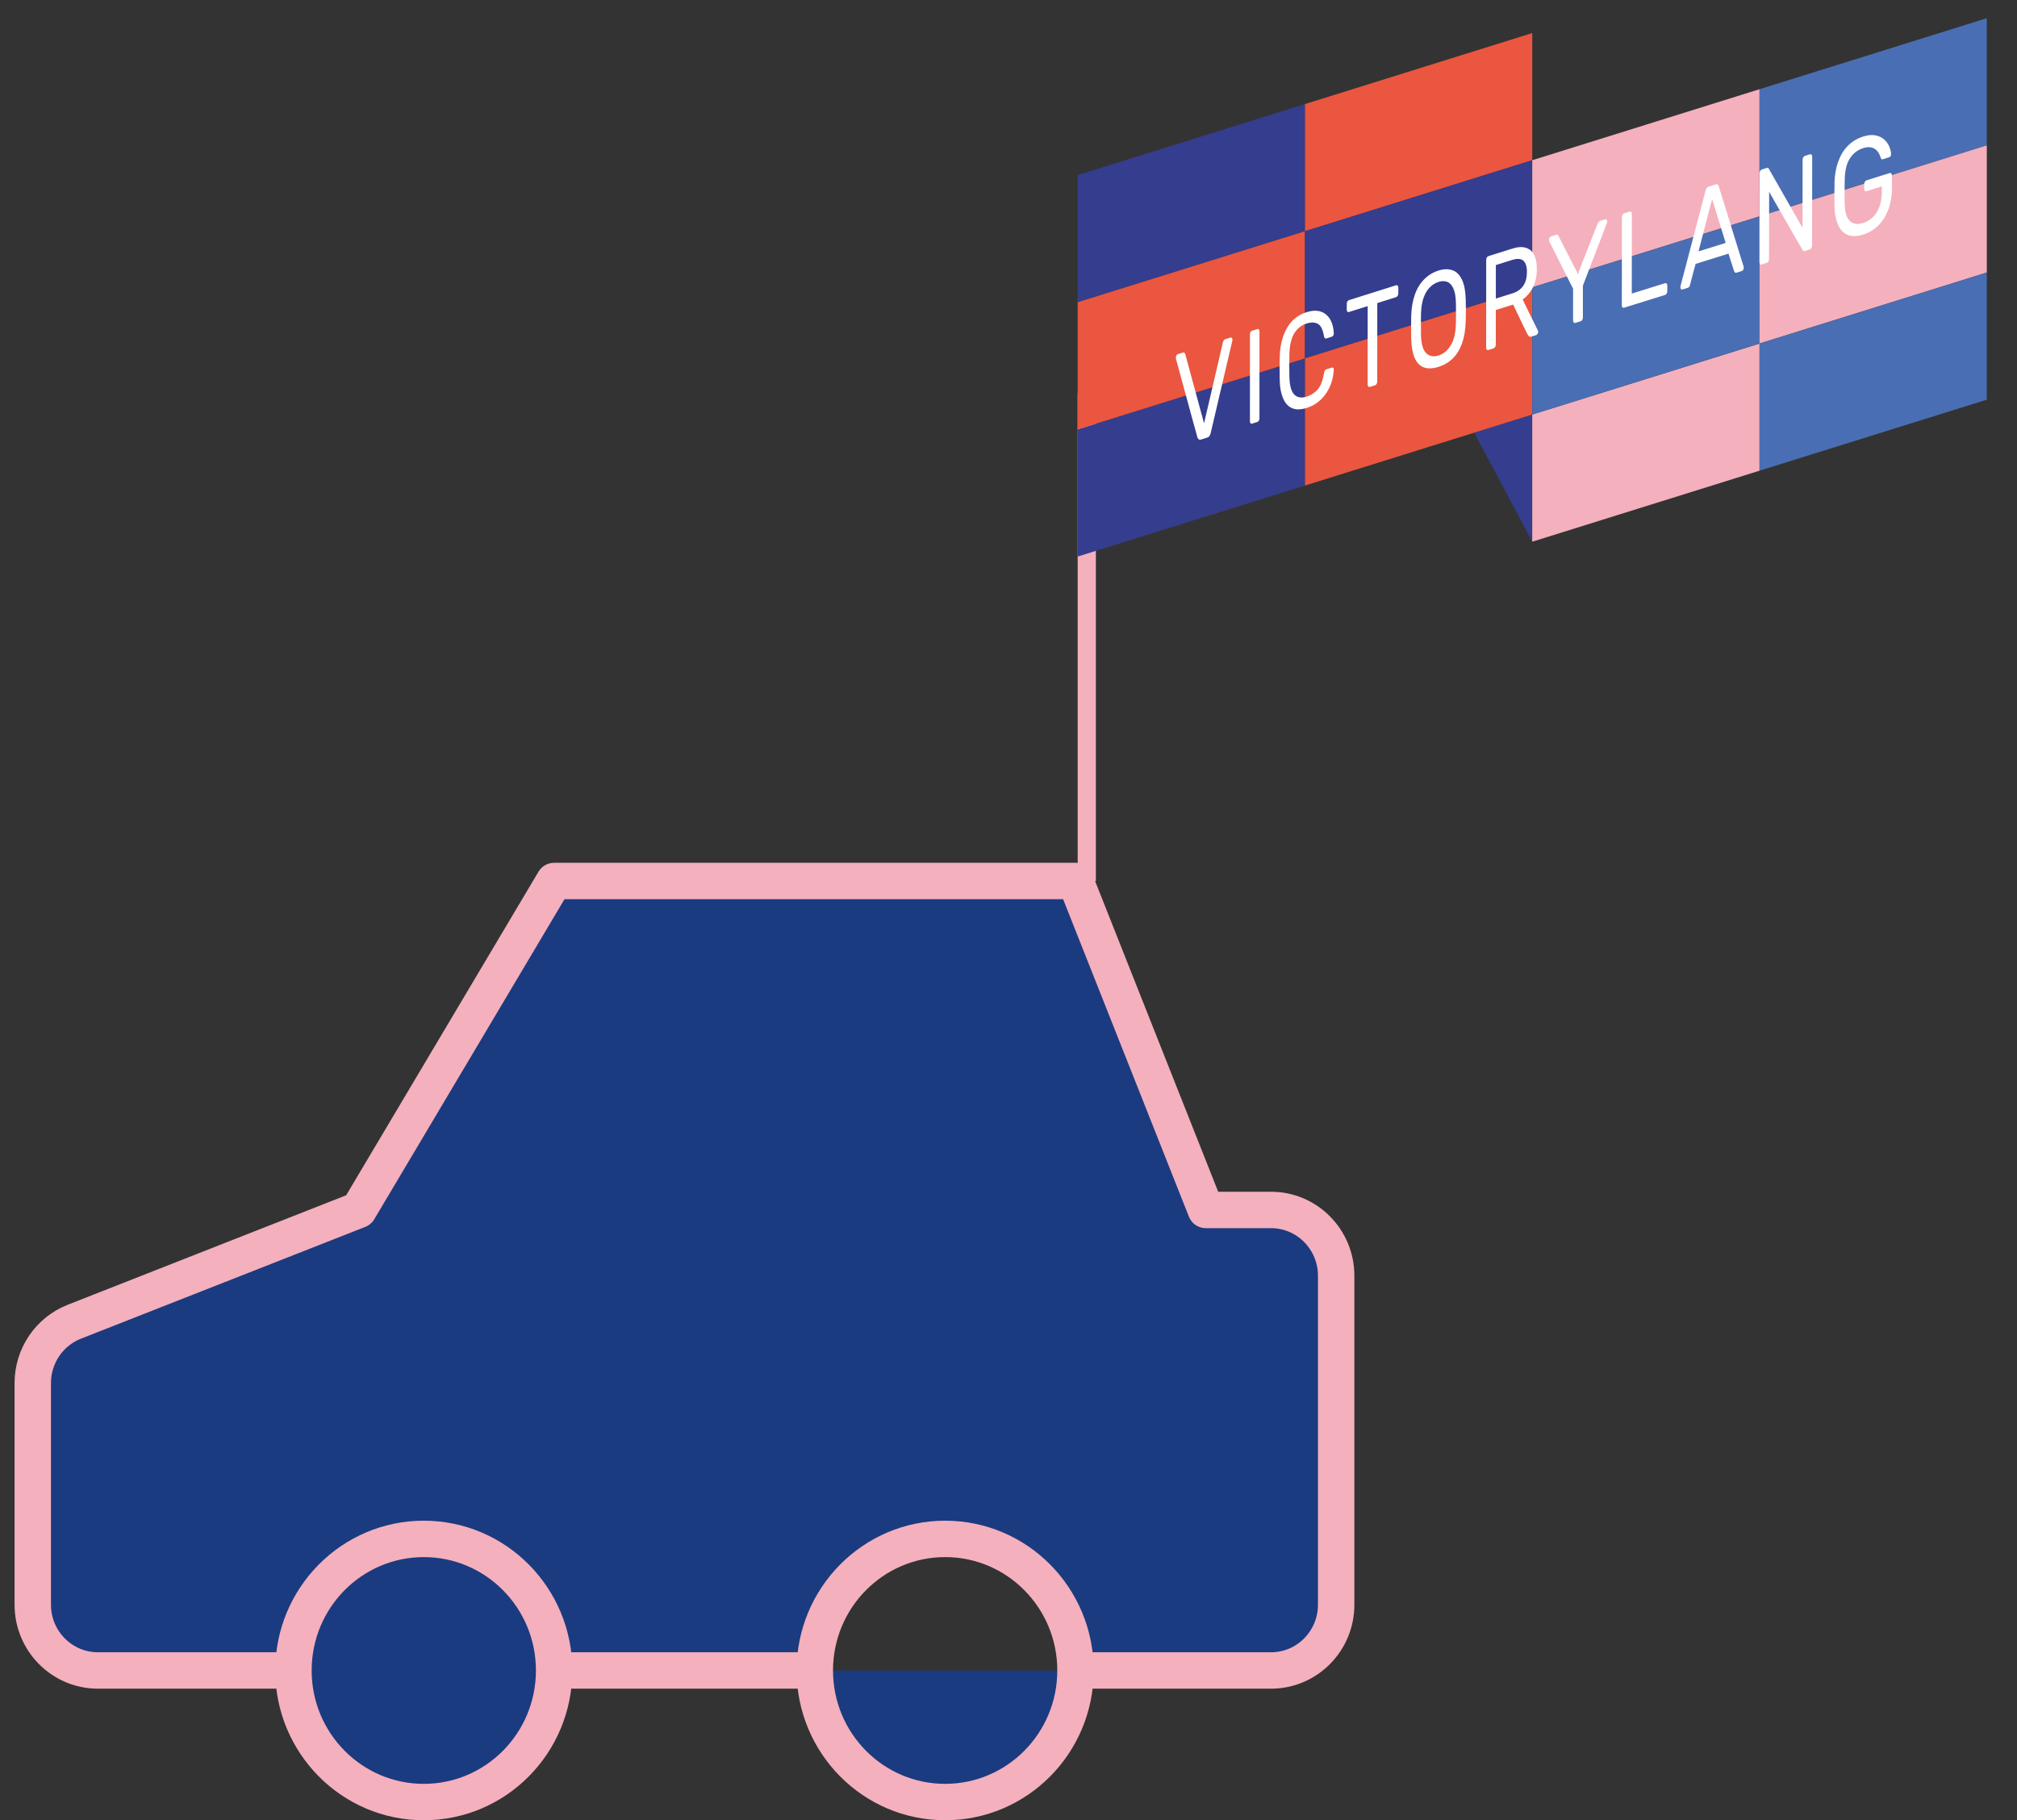 <?xml version="1.0" encoding="UTF-8"?> <svg xmlns="http://www.w3.org/2000/svg" width="554" height="500" viewBox="0 0 554 500" fill="none"><rect x="0" y="0" width="554" height="500" fill="#333333" stroke="none"/> <rect x="296" y="108" width="5" height="134" fill="#F4B0BD"></rect> <path d="M80.6 458.857H26.9C17.014 458.857 9 450.767 9 440.786V379.905C9 372.454 13.529 365.768 20.404 363.064L98.5 332.357L152.2 242H295.4L331.2 332.357H349.1C358.986 332.357 367 340.448 367 350.429V440.786C367 450.767 358.986 458.857 349.1 458.857H295.4M80.6 458.857C80.6 478.819 96.628 495 116.4 495C136.172 495 152.2 478.819 152.2 458.857M80.6 458.857C80.6 438.895 96.628 422.714 116.4 422.714C136.172 422.714 152.2 438.895 152.2 458.857M295.4 458.857C295.4 478.819 279.372 495 259.6 495C239.828 495 223.8 478.819 223.8 458.857M295.4 458.857C295.4 438.895 279.372 422.714 259.6 422.714C239.828 422.714 223.8 438.895 223.8 458.857M223.8 458.857H152.2Z" fill="#1B3B80"></path> <path d="M80.6 458.857H26.9C17.014 458.857 9 450.767 9 440.786V379.905C9 372.454 13.529 365.768 20.404 363.064L98.5 332.357L152.2 242H295.4L331.2 332.357H349.1C358.986 332.357 367 340.448 367 350.429V440.786C367 450.767 358.986 458.857 349.1 458.857H295.4M80.6 458.857C80.6 478.819 96.628 495 116.4 495C136.172 495 152.2 478.819 152.2 458.857M80.6 458.857C80.6 438.895 96.628 422.714 116.4 422.714C136.172 422.714 152.2 438.895 152.2 458.857M295.4 458.857C295.4 478.819 279.372 495 259.6 495C239.828 495 223.8 478.819 223.8 458.857M295.4 458.857C295.4 438.895 279.372 422.714 259.6 422.714C239.828 422.714 223.8 438.895 223.8 458.857M223.8 458.857H152.2" stroke="#F4B0BD" stroke-width="10" stroke-linecap="round" stroke-linejoin="round"></path> <path fill-rule="evenodd" clip-rule="evenodd" d="M404.906 118.849L420.854 148.796V113.867L404.906 118.849Z" fill="#353D8E"></path> <path fill-rule="evenodd" clip-rule="evenodd" d="M358.427 63.512V28.583L296 48.087V83.016L358.427 63.512Z" fill="#353D8E"></path> <path fill-rule="evenodd" clip-rule="evenodd" d="M358.427 133.371V98.442L296 117.946V152.875L358.427 133.371Z" fill="#353D8E"></path> <path fill-rule="evenodd" clip-rule="evenodd" d="M420.855 44.008V9.079L358.429 28.583V63.512L420.855 44.008Z" fill="#EA563F"></path> <path fill-rule="evenodd" clip-rule="evenodd" d="M358.427 98.442V63.513L296 83.017V117.946L358.427 98.442Z" fill="#EA563F"></path> <path fill-rule="evenodd" clip-rule="evenodd" d="M420.855 78.937V44.008L358.429 63.512V98.441L420.855 78.937Z" fill="#353D8E"></path> <path fill-rule="evenodd" clip-rule="evenodd" d="M420.855 113.867V78.938L358.429 98.442V133.371L420.855 113.867Z" fill="#EA563F"></path> <path fill-rule="evenodd" clip-rule="evenodd" d="M483.279 59.433V24.504L420.854 44.008V78.938L483.279 59.433Z" fill="#F4B0BD"></path> <path fill-rule="evenodd" clip-rule="evenodd" d="M483.279 129.292V94.362L420.854 113.867V148.796L483.279 129.292Z" fill="#F4B0BD"></path> <path fill-rule="evenodd" clip-rule="evenodd" d="M545.706 39.929V5L483.279 24.504V59.433L545.706 39.929Z" fill="#496EB3"></path> <path fill-rule="evenodd" clip-rule="evenodd" d="M483.279 94.362V59.433L420.854 78.938V113.867L483.279 94.362Z" fill="#496EB3"></path> <path fill-rule="evenodd" clip-rule="evenodd" d="M545.706 74.858V39.929L483.279 59.433V94.362L545.706 74.858Z" fill="#F4B0BD"></path> <path fill-rule="evenodd" clip-rule="evenodd" d="M545.706 109.787V74.858L483.279 94.362V129.291L545.706 109.787Z" fill="#496EB3"></path> <path d="M329.862 120.738C329.607 120.817 329.394 120.79 329.252 120.672C329.099 120.545 328.954 120.365 328.879 120.094C327.873 116.515 326.902 112.921 325.929 109.335C324.955 105.744 323.966 102.162 322.998 98.569C322.963 98.438 322.979 98.3 322.979 98.18C322.979 97.987 323.005 97.809 323.116 97.625C323.221 97.452 323.353 97.334 323.49 97.291C323.943 97.147 324.395 96.999 324.847 96.856C325.063 96.788 325.234 96.823 325.34 96.944C325.45 97.071 325.525 97.177 325.556 97.288C326.43 100.45 327.277 103.622 328.132 106.784C328.988 109.951 329.863 113.118 330.708 116.284C331.573 112.579 332.439 108.87 333.305 105.163C334.17 101.454 335.009 97.74 335.882 94.029C335.913 93.895 335.994 93.73 336.099 93.545C336.21 93.349 336.373 93.219 336.571 93.156C337.041 93.007 337.495 92.865 337.967 92.721C338.105 92.678 338.223 92.71 338.341 92.82C338.458 92.928 338.518 93.08 338.518 93.274C338.518 93.394 338.497 93.534 338.459 93.693C337.454 97.911 336.472 102.129 335.488 106.336C334.504 110.542 333.506 114.753 332.536 118.955C332.464 119.274 332.338 119.535 332.202 119.748C332.063 119.965 331.848 120.116 331.573 120.201C331.002 120.378 330.432 120.562 329.862 120.738ZM343.904 116.361C343.707 116.42 343.576 116.381 343.471 116.259C343.36 116.132 343.314 115.95 343.314 115.707C343.314 111.736 343.315 107.76 343.316 103.79C343.316 99.82 343.317 95.844 343.317 91.871C343.317 91.627 343.363 91.418 343.475 91.221C343.579 91.037 343.711 90.903 343.908 90.843C344.38 90.698 344.852 90.544 345.324 90.395C345.52 90.333 345.671 90.373 345.776 90.494C345.887 90.621 345.933 90.803 345.933 91.047C345.933 95.022 345.932 98.999 345.932 102.971C345.931 106.943 345.93 110.92 345.929 114.893C345.929 115.136 345.884 115.344 345.772 115.541C345.667 115.725 345.516 115.857 345.32 115.918C344.848 116.066 344.375 116.218 343.904 116.361ZM358.889 112.055C357.238 112.57 355.9 112.575 354.819 112.084C353.737 111.593 352.948 110.684 352.4 109.375C351.849 108.057 351.535 106.434 351.497 104.476C351.477 103.484 351.458 102.419 351.458 101.274C351.458 100.131 351.477 99.029 351.498 97.978C351.536 95.994 351.85 94.177 352.404 92.511C352.952 90.862 353.743 89.445 354.824 88.278C355.907 87.111 357.245 86.27 358.896 85.748C360.097 85.369 361.179 85.257 362.122 85.428C363.046 85.595 363.797 85.978 364.422 86.569C365.036 87.149 365.505 87.879 365.818 88.74C366.133 89.603 366.3 90.544 366.349 91.557C366.358 91.769 366.328 91.965 366.211 92.147C366.092 92.33 365.954 92.443 365.778 92.499C365.286 92.656 364.795 92.811 364.322 92.961C364.166 93.011 364.027 92.991 363.91 92.907C363.792 92.822 363.707 92.626 363.654 92.328C363.334 90.525 362.788 89.395 361.963 88.951C361.137 88.505 360.096 88.479 358.896 88.858C357.441 89.317 356.298 90.227 355.472 91.595C354.646 92.962 354.218 94.875 354.153 97.327C354.1 99.34 354.098 101.385 354.152 103.459C354.214 105.875 354.643 107.509 355.468 108.357C356.294 109.205 357.436 109.408 358.89 108.954C360.09 108.578 361.131 107.901 361.958 106.935C362.783 105.97 363.33 104.489 363.651 102.492C363.704 102.158 363.788 101.913 363.906 101.755C364.024 101.598 364.162 101.494 364.32 101.444C364.792 101.295 365.283 101.14 365.775 100.984C365.951 100.929 366.089 100.956 366.207 101.054C366.326 101.152 366.356 101.316 366.345 101.541C366.296 102.577 366.127 103.632 365.813 104.704C365.497 105.783 365.032 106.81 364.416 107.778C363.793 108.754 363.041 109.613 362.114 110.358C361.173 111.114 360.089 111.681 358.889 112.055ZM376.254 106.281C376.078 106.337 375.94 106.296 375.822 106.174C375.704 106.052 375.645 105.87 375.645 105.625C375.646 102.035 375.648 98.445 375.649 94.855C375.651 91.265 375.652 87.676 375.654 84.083C373.922 84.627 372.211 85.171 370.5 85.707C370.323 85.763 370.185 85.726 370.067 85.605C369.95 85.484 369.91 85.301 369.91 85.056C369.91 84.544 369.911 84.034 369.911 83.52C369.911 83.251 369.951 83.019 370.069 82.824C370.187 82.63 370.325 82.506 370.501 82.45C374.809 81.093 379.117 79.732 383.424 78.371C383.62 78.31 383.778 78.344 383.896 78.465C384.014 78.586 384.073 78.781 384.073 79.052C384.073 79.566 384.073 80.079 384.073 80.591C384.073 80.837 384.013 81.055 383.895 81.251C383.777 81.446 383.619 81.574 383.423 81.636C381.712 82.174 380 82.713 378.289 83.252C378.288 86.846 378.286 90.437 378.284 94.028C378.283 97.619 378.281 101.21 378.28 104.802C378.28 105.047 378.22 105.266 378.103 105.46C377.985 105.655 377.846 105.786 377.651 105.846C377.178 105.991 376.707 106.138 376.254 106.281ZM395.094 100.776C393.542 101.258 392.221 101.314 391.122 100.93C390.04 100.551 389.177 99.703 388.586 98.378C387.999 97.063 387.671 95.269 387.606 93.018C387.575 91.948 387.587 90.912 387.588 89.921C387.588 88.931 387.577 87.897 387.609 86.815C387.677 84.539 388.028 82.544 388.635 80.857C389.249 79.148 390.126 77.755 391.233 76.661C392.349 75.559 393.634 74.783 395.109 74.319C396.565 73.859 397.824 73.833 398.944 74.229C400.064 74.625 400.909 75.482 401.538 76.794C402.165 78.104 402.512 79.877 402.577 82.115C402.608 83.181 402.634 84.21 402.634 85.203C402.633 86.196 402.605 87.241 402.573 88.331C402.505 90.63 402.177 92.628 401.566 94.327C400.957 96.023 400.129 97.403 399.028 98.466C397.926 99.53 396.609 100.305 395.094 100.776ZM395.095 97.657C396.454 97.234 397.567 96.314 398.439 94.917C399.318 93.511 399.809 91.541 399.879 88.993C399.909 87.884 399.919 86.889 399.92 86.019C399.92 85.15 399.905 84.181 399.882 83.107C399.848 81.431 399.599 80.135 399.176 79.212C398.755 78.292 398.195 77.689 397.506 77.425C396.8 77.154 395.993 77.165 395.106 77.446C394.203 77.731 393.4 78.232 392.707 78.937C392.003 79.652 391.447 80.592 391.014 81.779C390.581 82.967 390.352 84.412 390.304 86.117C390.273 87.201 390.283 88.175 390.283 89.041C390.282 89.911 390.271 90.898 390.3 91.993C390.367 94.489 390.836 96.16 391.734 97.013C392.624 97.859 393.721 98.085 395.095 97.657ZM408.821 96.13C408.625 96.19 408.46 96.163 408.349 96.035C408.244 95.912 408.192 95.723 408.192 95.477C408.194 91.471 408.197 87.462 408.2 83.456C408.203 79.45 408.206 75.442 408.208 71.434C408.208 71.163 408.261 70.926 408.366 70.74C408.478 70.54 408.641 70.412 408.838 70.35C411.041 69.657 413.244 68.964 415.466 68.264C417.512 67.619 419.126 67.763 420.324 68.688C421.523 69.614 422.111 71.359 422.109 73.92C422.108 75.814 421.753 77.469 421.063 78.878C420.374 80.287 419.41 81.417 418.229 82.254C418.916 83.674 419.604 85.098 420.291 86.516C420.977 87.934 421.69 89.348 422.392 90.763C422.455 90.891 422.489 91.014 422.489 91.139C422.489 91.335 422.43 91.526 422.312 91.709C422.193 91.894 422.056 92.012 421.919 92.055C421.466 92.195 421.033 92.331 420.601 92.466C420.306 92.558 420.078 92.514 419.932 92.34C419.784 92.162 419.639 91.995 419.54 91.801C418.853 90.457 418.204 89.094 417.557 87.736C416.909 86.377 416.261 85.019 415.613 83.662C414.02 84.16 412.427 84.658 410.853 85.149C410.852 86.735 410.851 88.319 410.85 89.902C410.849 91.485 410.848 93.068 410.847 94.652C410.847 94.898 410.788 95.118 410.67 95.314C410.552 95.509 410.393 95.641 410.198 95.702C409.725 95.848 409.273 95.99 408.821 96.13ZM410.855 82.016C412.35 81.549 413.845 81.081 415.34 80.613C416.697 80.189 417.721 79.481 418.389 78.498C419.059 77.514 419.394 76.258 419.395 74.734C419.396 73.233 419.068 72.189 418.414 71.612C417.752 71.029 416.723 70.966 415.346 71.398C413.852 71.868 412.356 72.339 410.861 72.808C410.86 74.344 410.859 75.882 410.858 77.415C410.857 78.947 410.856 80.483 410.855 82.016ZM432.696 88.696C432.519 88.751 432.381 88.712 432.263 88.589C432.145 88.468 432.067 88.283 432.067 88.036C432.068 86.583 432.069 85.13 432.07 83.677C432.071 82.225 432.072 80.771 432.074 79.316C430.975 77.15 429.876 74.984 428.796 72.812C427.717 70.643 426.605 68.485 425.537 66.307C425.506 66.243 425.498 66.17 425.478 66.102C425.459 66.036 425.458 65.949 425.458 65.85C425.458 65.654 425.499 65.468 425.616 65.285C425.735 65.1 425.853 64.987 425.99 64.943C426.462 64.795 426.934 64.644 427.406 64.495C427.563 64.446 427.717 64.46 427.838 64.526C427.972 64.599 428.033 64.733 428.113 64.899C428.956 66.631 429.88 68.33 430.744 70.054C431.607 71.774 432.531 73.487 433.414 75.204C434.302 72.929 435.181 70.647 436.075 68.377C436.974 66.094 437.874 63.822 438.755 61.542C438.839 61.324 438.952 61.128 439.07 60.98C439.188 60.832 439.326 60.731 439.484 60.682C439.935 60.538 440.408 60.394 440.88 60.244C441.057 60.188 441.187 60.226 441.293 60.337C441.403 60.453 441.45 60.607 441.45 60.804C441.45 60.903 441.449 60.991 441.43 61.069C441.41 61.149 441.386 61.229 441.351 61.318C440.223 64.186 439.124 67.052 438.04 69.908C436.956 72.766 435.852 75.621 434.768 78.475C434.767 79.931 434.766 81.385 434.764 82.838C434.764 84.291 434.762 85.745 434.761 87.198C434.761 87.446 434.702 87.666 434.584 87.864C434.466 88.06 434.308 88.192 434.111 88.253C433.639 88.401 433.167 88.549 432.696 88.696ZM462.096 79.528C461.959 79.57 461.834 79.539 461.723 79.422C461.618 79.311 461.566 79.15 461.566 78.952C461.566 78.827 461.547 78.689 461.586 78.537C462.711 74.177 463.876 69.823 465.021 65.463C466.166 61.1 467.302 56.734 468.456 52.358C468.526 52.093 468.635 51.855 468.752 51.67C468.87 51.483 469.067 51.343 469.322 51.263C469.952 51.066 470.582 50.872 471.211 50.67C471.467 50.589 471.667 50.6 471.8 50.712C471.923 50.815 472.026 50.985 472.095 51.212C473.221 54.868 474.368 58.521 475.485 62.182C476.6 65.842 477.76 69.49 478.893 73.147C478.935 73.282 478.951 73.412 478.951 73.538C478.951 73.736 478.896 73.933 478.793 74.108C478.681 74.298 478.556 74.403 478.38 74.457C477.907 74.603 477.455 74.749 476.984 74.894C476.767 74.96 476.609 74.937 476.511 74.819C476.415 74.703 476.332 74.591 476.296 74.478C475.765 72.88 475.276 71.275 474.769 69.669C471.758 70.612 468.73 71.554 465.721 72.495C465.207 74.417 464.665 76.323 464.201 78.243C464.171 78.365 464.127 78.533 464.024 78.707C463.911 78.898 463.728 79.019 463.512 79.087C463.04 79.236 462.568 79.385 462.096 79.528ZM466.53 69.054C468.989 68.28 471.467 67.505 473.984 66.723C473.357 64.719 472.739 62.706 472.124 60.704C471.506 58.696 470.89 56.69 470.262 54.687C469.631 57.086 469.008 59.486 468.387 61.877C467.765 64.271 467.143 66.664 466.53 69.054ZM446.089 84.518C445.892 84.578 445.741 84.54 445.636 84.417C445.525 84.288 445.46 84.109 445.46 83.862C445.463 79.827 445.467 75.79 445.471 71.756C445.474 67.719 445.478 63.679 445.482 59.642C445.482 59.394 445.548 59.176 445.66 58.975C445.764 58.787 445.915 58.649 446.112 58.589C446.604 58.437 447.076 58.287 447.568 58.131C447.764 58.069 447.898 58.113 448.02 58.23C448.153 58.357 448.216 58.537 448.216 58.785C448.213 62.432 448.209 66.076 448.206 69.72C448.202 73.361 448.199 77.002 448.195 80.644C451.224 79.696 454.253 78.748 457.301 77.799C457.497 77.738 457.656 77.767 457.773 77.89C457.891 78.016 457.949 78.214 457.949 78.486C457.948 78.98 457.947 79.475 457.947 79.97C457.947 80.218 457.888 80.44 457.77 80.637C457.652 80.834 457.494 80.968 457.298 81.029C453.562 82.193 449.843 83.356 446.089 84.518Z" fill="white"></path> <path d="M483.889 72.641C483.695 72.702 483.536 72.668 483.418 72.54C483.303 72.416 483.261 72.224 483.261 71.976C483.282 47.65 483.259 71.976 483.28 47.65C483.282 47.379 483.329 47.145 483.448 46.948C483.565 46.755 483.725 46.621 483.921 46.558C484.332 46.426 484.767 46.288 485.199 46.153C485.434 46.08 485.6 46.096 485.711 46.201C485.814 46.299 485.851 46.396 485.888 46.461C495.088 62.585 485.888 46.461 495.088 62.585C495.113 43.925 495.088 62.585 495.113 43.925C495.113 43.651 495.167 43.41 495.27 43.221C495.383 43.019 495.547 42.885 495.743 42.824C496.195 42.683 496.649 42.544 497.081 42.404C497.276 42.342 497.454 42.374 497.572 42.497C497.689 42.62 497.748 42.819 497.748 43.093C497.715 67.435 497.748 43.093 497.715 67.435C497.715 67.684 497.656 67.914 497.538 68.126C497.421 68.338 497.262 68.472 497.067 68.534C496.633 68.671 496.181 68.814 495.749 68.948C495.533 69.014 495.376 68.984 495.277 68.866C495.179 68.751 495.108 68.678 495.08 68.631C491.969 63.353 488.978 57.986 485.919 52.674C485.912 58.835 485.9 64.996 485.896 71.157C485.896 71.406 485.837 71.63 485.719 71.828C485.602 72.025 485.441 72.156 485.227 72.222C484.774 72.361 484.322 72.505 483.889 72.641Z" fill="white"></path> <path d="M511.714 64.446C510.061 64.962 508.648 64.992 507.506 64.525C506.369 64.059 505.492 63.17 504.895 61.866C504.296 60.558 503.926 58.911 503.879 56.915C503.853 55.827 503.844 54.667 503.846 53.432C503.846 52.2 503.862 51.018 503.89 49.887C503.942 47.853 504.317 45.996 504.919 44.322C505.522 42.65 506.39 41.218 507.541 40.053C508.714 38.864 510.119 38.022 511.753 37.506C513.05 37.097 514.171 36.992 515.153 37.185C516.117 37.375 516.903 37.759 517.532 38.324C518.158 38.888 518.621 39.539 518.924 40.265C519.227 40.993 519.398 41.657 519.412 42.282C519.418 42.501 519.397 42.7 519.293 42.866C519.181 43.045 519.038 43.151 518.822 43.217C518.269 43.386 517.738 43.559 517.188 43.733C517.011 43.789 516.854 43.784 516.777 43.71C516.698 43.636 516.605 43.49 516.54 43.263C516.37 42.666 516.089 42.115 515.717 41.613C515.343 41.107 514.812 40.758 514.166 40.545C513.535 40.339 512.71 40.386 511.747 40.691C510.252 41.163 509.052 42.077 508.145 43.434C507.24 44.79 506.748 46.717 506.683 49.198C506.623 51.441 506.622 53.658 506.672 55.858C506.732 58.328 507.238 59.96 508.14 60.76C509.043 61.559 510.243 61.731 511.718 61.27C512.681 60.968 513.572 60.443 514.353 59.7C515.125 58.966 515.744 58.007 516.187 56.86C516.631 55.707 516.859 54.351 516.861 52.777C516.861 52.254 516.863 51.731 516.864 51.205C515.467 51.643 514.069 52.08 512.674 52.518C512.478 52.58 512.344 52.54 512.222 52.422C512.089 52.293 512.026 52.099 512.026 51.823C512.028 51.425 512.028 51.026 512.028 50.625C512.028 50.35 512.094 50.117 512.225 49.913C512.35 49.718 512.481 49.587 512.679 49.525C514.782 48.863 516.889 48.206 519.011 47.543C519.209 47.481 519.358 47.515 519.463 47.639C519.573 47.769 519.659 47.962 519.659 48.237C519.657 49.437 519.656 50.638 519.654 51.836C519.65 53.88 519.314 55.767 518.682 57.487C518.052 59.203 517.148 60.673 515.964 61.871C514.766 63.082 513.346 63.936 511.714 64.446Z" fill="white"></path> </svg> 